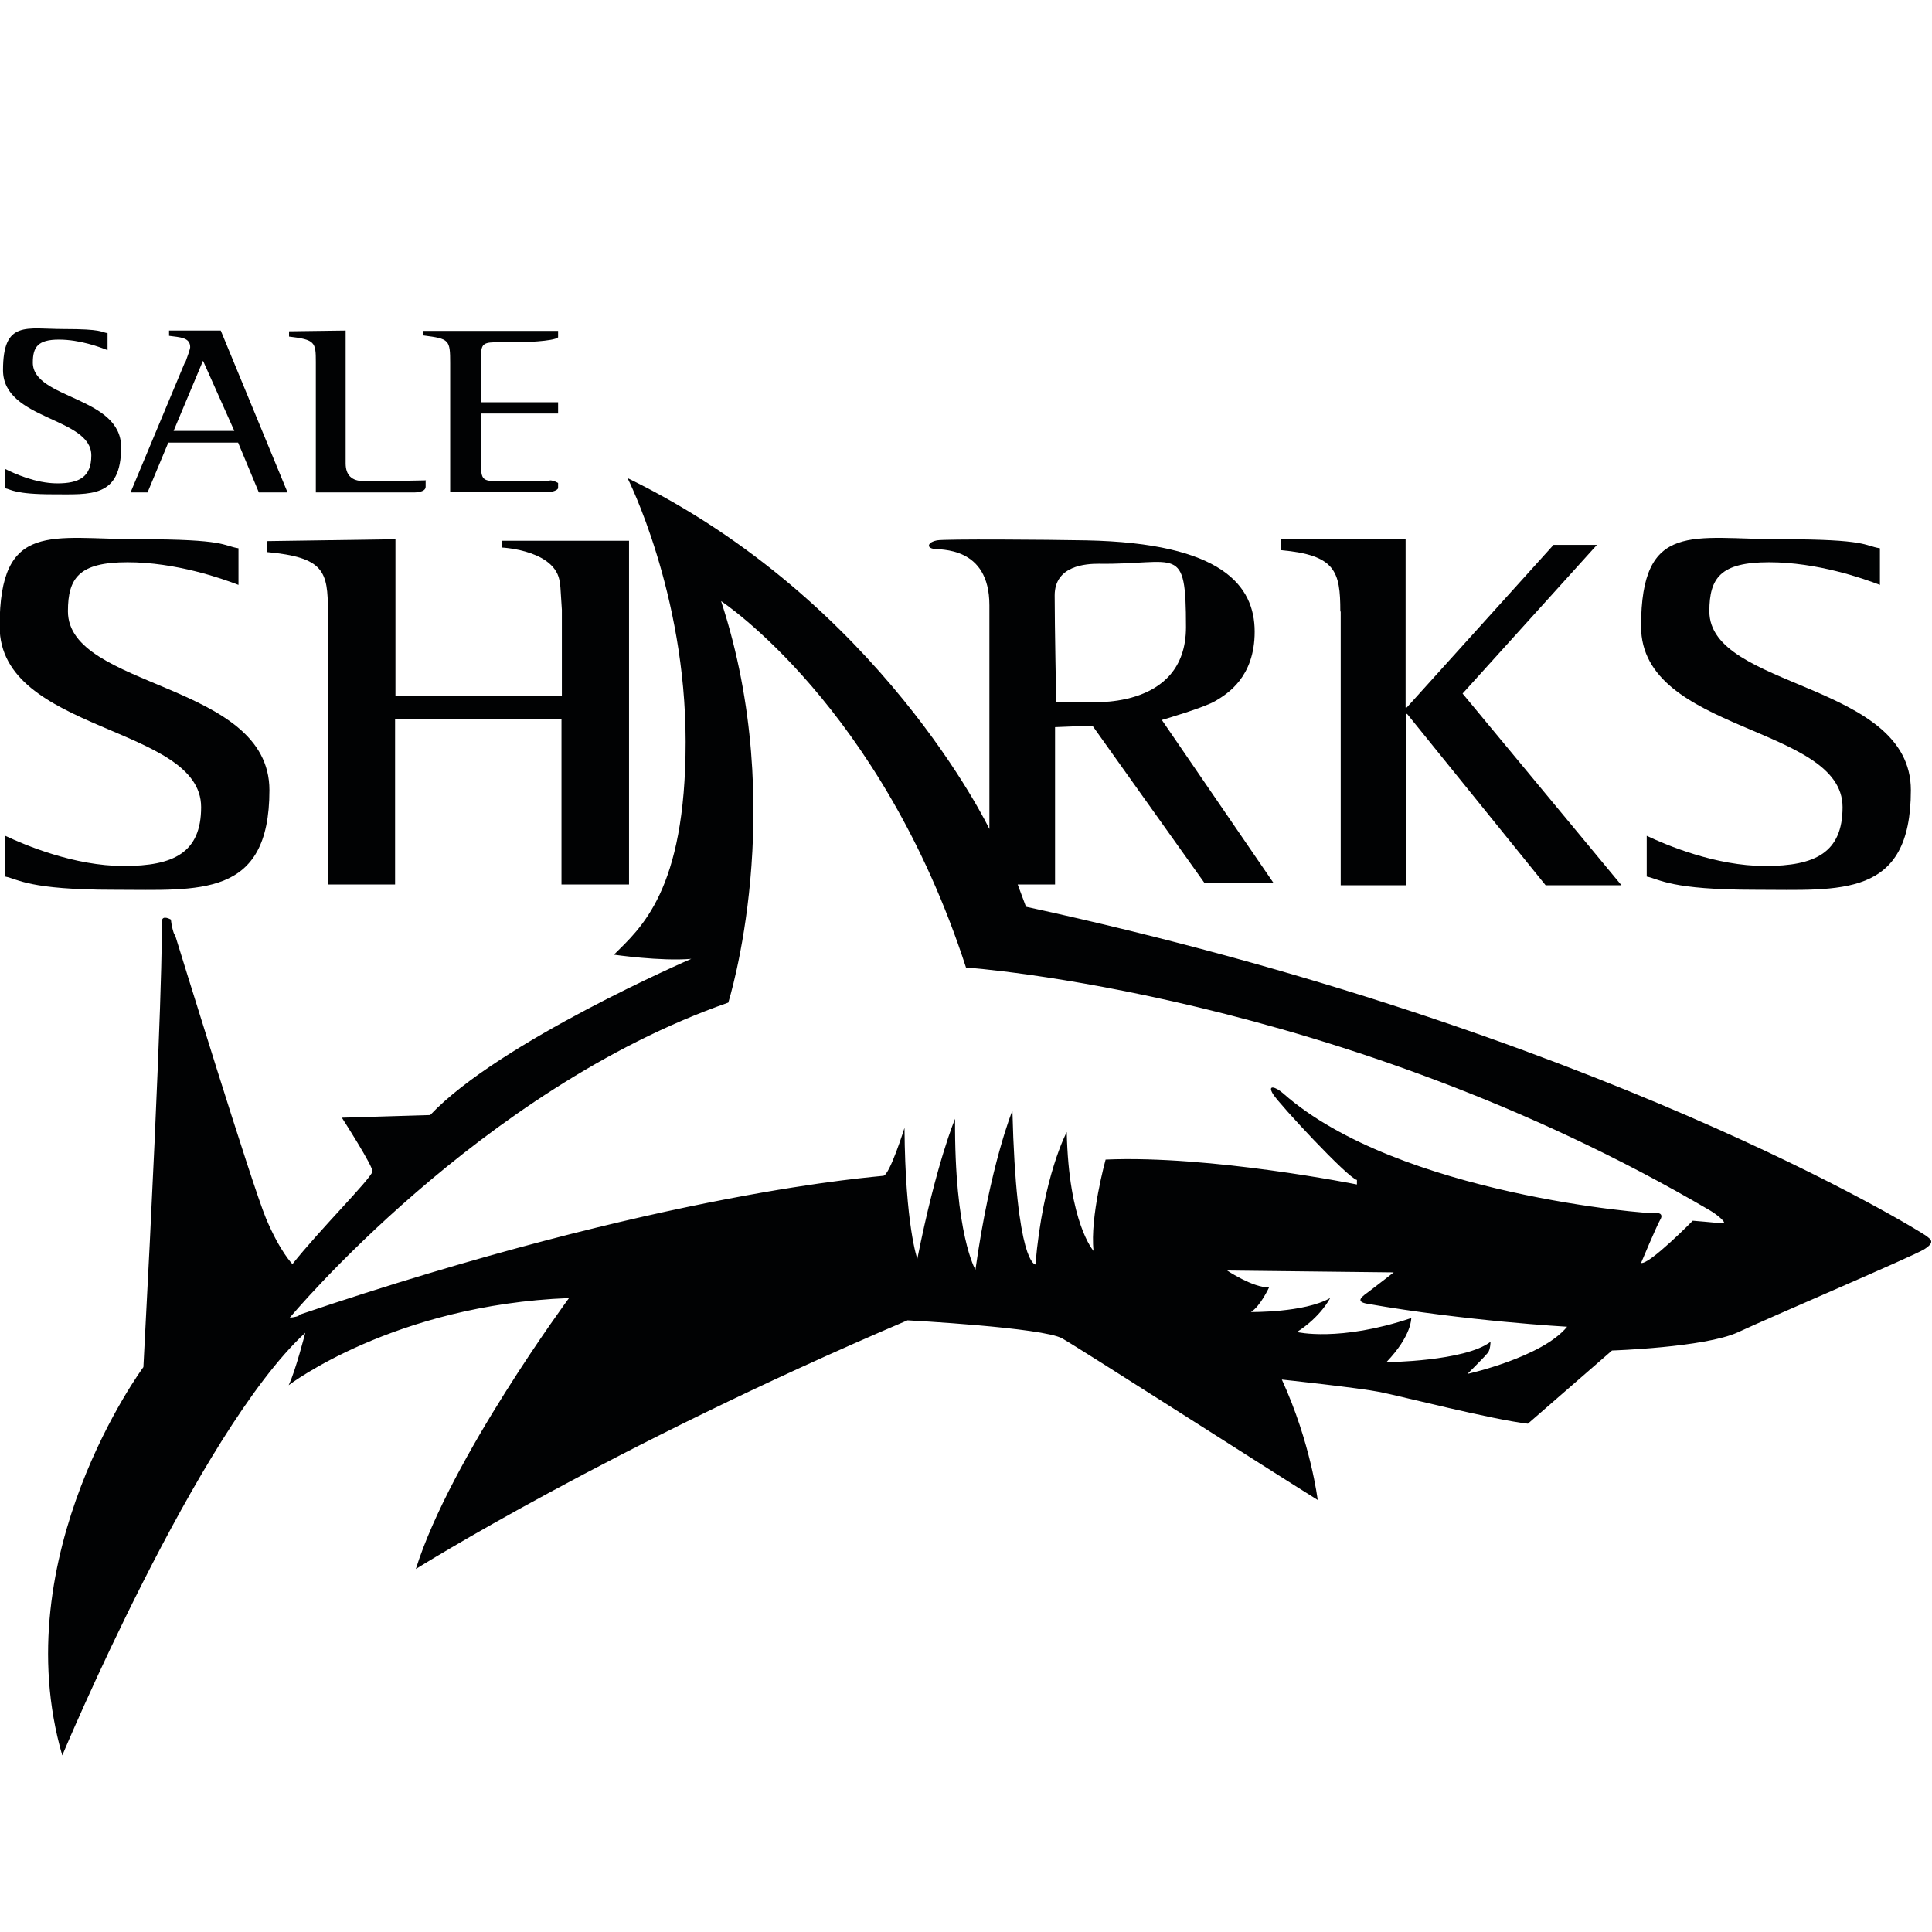 <svg viewBox="0 0 512 512" version="1.1" xmlns="http://www.w3.org/2000/svg" id="Layer_1">
  
  <defs>
    <style>
      .st0 {
        fill: #010203;
      }
    </style>
  </defs>
  <path d="M28.5,92.8c-2-.8-7.3-2.8-12.9-2.8s-6.9,2-6.9,6.1c0,9.7,23.4,8.9,23.4,22.4s-8.1,12.5-18.1,12.5-11.1-1.3-12.6-1.6v-5.1c2.2,1.1,8,3.8,13.8,3.8s9-1.7,9-7.4c0-10.2-23.4-9.3-23.4-22.6s6.1-10.9,16.2-10.9,9.7.8,11.5,1.1v4.7h0Z" class="st0"></path>
  <path d="M63.2,155c-4.4-1.7-16.6-6-29.4-6s-15.8,4.1-15.8,13c0,20.6,53.4,18.7,53.4,47.4s-18.6,26.4-41.2,26.4-25.3-2.8-28.8-3.5v-10.8c5.1,2.4,18.2,8,31.4,8s20.5-3.5,20.5-15.6c0-21.7-53.4-19.7-53.4-47.9s13.8-23.1,37-23.1,22,1.7,26.3,2.4v9.9h0Z" class="st0"></path>
  <path d="M498.2,155c-4.4-1.7-16.6-6-29.4-6s-15.8,4.1-15.8,13c0,20.6,53.4,18.7,53.4,47.4s-18.6,26.4-41.2,26.4-25.3-2.8-28.8-3.5v-10.8c5.1,2.4,18.2,8,31.4,8s20.5-3.5,20.5-15.6c0-21.7-53.4-19.7-53.4-47.9s13.8-23.1,37-23.1,22,1.7,26.3,2.4v9.9h0Z" class="st0"></path>
  <path d="M46,114.2h16.1l-8.3-18.6-7.8,18.6h0ZM49.2,95.8c.4-1.1,1.2-3.3,1.2-3.8,0-2.6-2.7-2.6-5.6-3v-1.4h13.7l17.7,42.9h-7.6l-5.5-13.2h-18.5l-5.5,13.2h-4.5l14.5-34.7h0Z" class="st0"></path>
  <path d="M112.8,127.4v1.6c0,1.6-3.2,1.5-3.2,1.5h-25.9v-34.6c0-5.2-.2-5.9-7.1-6.7v-1.4l15-.2v35.2c0,3.1,1.6,4.7,4.8,4.7h6.1l10.4-.2h0Z" class="st0"></path>
  <path d="M145.7,127.3c1.1,0,2.2.7,2.2.7v1.3c0,.7-2,1.1-2,1.1h-26.6v-34.1c0-6.3-.2-6.5-7.1-7.4v-1.2h35.7v1.7c-1.1,1.1-9.9,1.3-9.9,1.3h-5.8c-3.7,0-4.7.2-4.7,3.3v12.6h20.4v3h-20.4v14.2c0,3.6,1,3.7,4.7,3.7h8.3s4.1-.1,5.2-.1h0Z" class="st0"></path>
  <path d="M148.4,155.3c0-9.5-15.4-10.2-15.4-10.2v-1.8h33.7v91.1h-17.9v-43.8h-44.1v43.8h-17.8v-72.4c0-10.6-1-14.3-16.2-15.7v-2.9l34.1-.5v41.5h44.1v-22.8l-.4-6.2h0Z" class="st0"></path>
  <path d="M355.2,162c0-10.6-1.3-14.9-15.7-16.2v-2.9h33v44.6h.3l38.9-43.1h11.5l-35.6,39.4,42.1,50.8h-20.1l-36.7-45.4h-.3v45.4h-17.3v-72.5h0Z" class="st0"></path>
  <path d="M279.9,186h8s26.4,2.6,26.4-19.8-2.2-16.5-23.1-16.8c-3.3,0-11.7.4-11.7,8.4s.4,28.2.4,28.2h0ZM79.1,348.5c97.4-33,153.3-36.6,155-36.9,1.7-.2,5.6-12.7,5.6-12.7.2,25.9,3.4,34.7,3.4,34.7,5.1-25.6,10-37.1,10-37.1-.2,30.5,5.4,40,5.4,40,3.9-27.8,9.8-42.2,9.8-42.2,1,41,6.1,40.8,6.1,40.8,2-23.4,8.3-35.1,8.3-35.1.5,24.2,7.1,31.5,7.1,31.5-1-9,3.2-24.2,3.2-24.2,27.8-1.2,66.6,6.6,66.6,6.6v-1.2c-2.4-.5-20.5-20-22.2-22.7-1.7-2.7.7-2,2.7-.2,30.5,26.9,97.6,32,98.4,31.7.7-.2,2.5,0,1.5,1.7-1,1.7-5.1,11.5-5.1,11.5,2.2.5,13.7-11.2,13.7-11.2,0,0,6.1.5,7.8.7,1.7.2-1.3-2.3-3.2-3.4-98.1-57.6-197.2-64.4-197.2-64.4-22.5-69.3-64.9-97.1-64.9-97.1,18.1,55.2,1.9,106.4,1.9,106.4-65.9,23-116.2,83.5-116.2,83.5,0,0,1.4-.1,2.4-.5h0ZM369.6,337.2l-44.4-.5s6.7,4.5,11.1,4.5c0,0-2.3,5-4.8,6.5,0,0,14.2.2,21-3.7,0,0-2.4,4.9-8.8,9,0,0,11.2,2.7,30.3-3.7,0,0,.2,4.6-6.6,11.7,0,0,20.8-.2,27.6-5.4,0,0,0,2-.7,2.9s-4.4,4.6-5.4,5.6c0,0,19.8-4.4,26.4-12.5,0,0-26.9-1.5-53-6.1-3.4-.6-1.2-2,.7-3.4,2-1.5,6.6-5.1,6.6-5.1h0ZM46.3,247.5c.7,2.2,20.5,66.6,24.2,75.4,3.7,8.8,7,12.1,7,12.1,7.3-9.2,20.5-22.3,21.2-24.5.4-1.1-8.1-14.3-8.1-14.3l23.4-.7c18.3-19.4,69.2-41.4,69.2-41.4-8.1.7-20.5-1.1-20.5-1.1,7-7,19-16.8,19-56.4s-15.4-69.9-15.4-69.9c67,32.6,95.9,93,95.9,93v-59.3c0-15.8-13.2-14.6-15-15-1.8-.4-1.1-1.8,1.1-2.2,2.2-.4,28.9-.2,39.5,0,36.2.7,44.7,12.1,44.7,24.2s-7.3,16.5-10.3,18.3c-2.9,1.8-14.3,5.1-14.3,5.1l29.6,43.2h-18.3l-29.7-41.7-9.9.4v41.7h-9.9l2.2,5.9c151.6,32.9,236.9,86,238.4,87.1,1.5,1.1,2.6,1.8-.4,3.7-2.9,1.8-40.6,17.9-49.4,22-8.8,4-33.3,4.8-33.3,4.8l-22.3,19.4c-9.5-1.1-33.7-7.3-39.2-8.4-5.5-1.1-26-3.3-26-3.3,7.7,16.8,9.5,31.9,9.5,31.9-12.4-7.7-62.6-39.9-67.7-42.8-5.1-2.9-41-4.8-41-4.8-79.1,33.7-130.3,65.9-130.3,65.9,9.2-29.3,40.6-71.8,40.6-71.8-46.5,1.8-74.3,23.1-74.3,23.1,1.8-3.7,4.4-13.9,4.4-13.9-28.6,26.4-64.4,112-64.4,112-15.4-53.1,21.5-102.9,21.5-102.9,5.2-98.1,4.9-116.2,4.9-118.1s2.4-.5,2.4-.5c0,0,.1,1.8.9,4h0Z" class="st0"></path>
</svg>